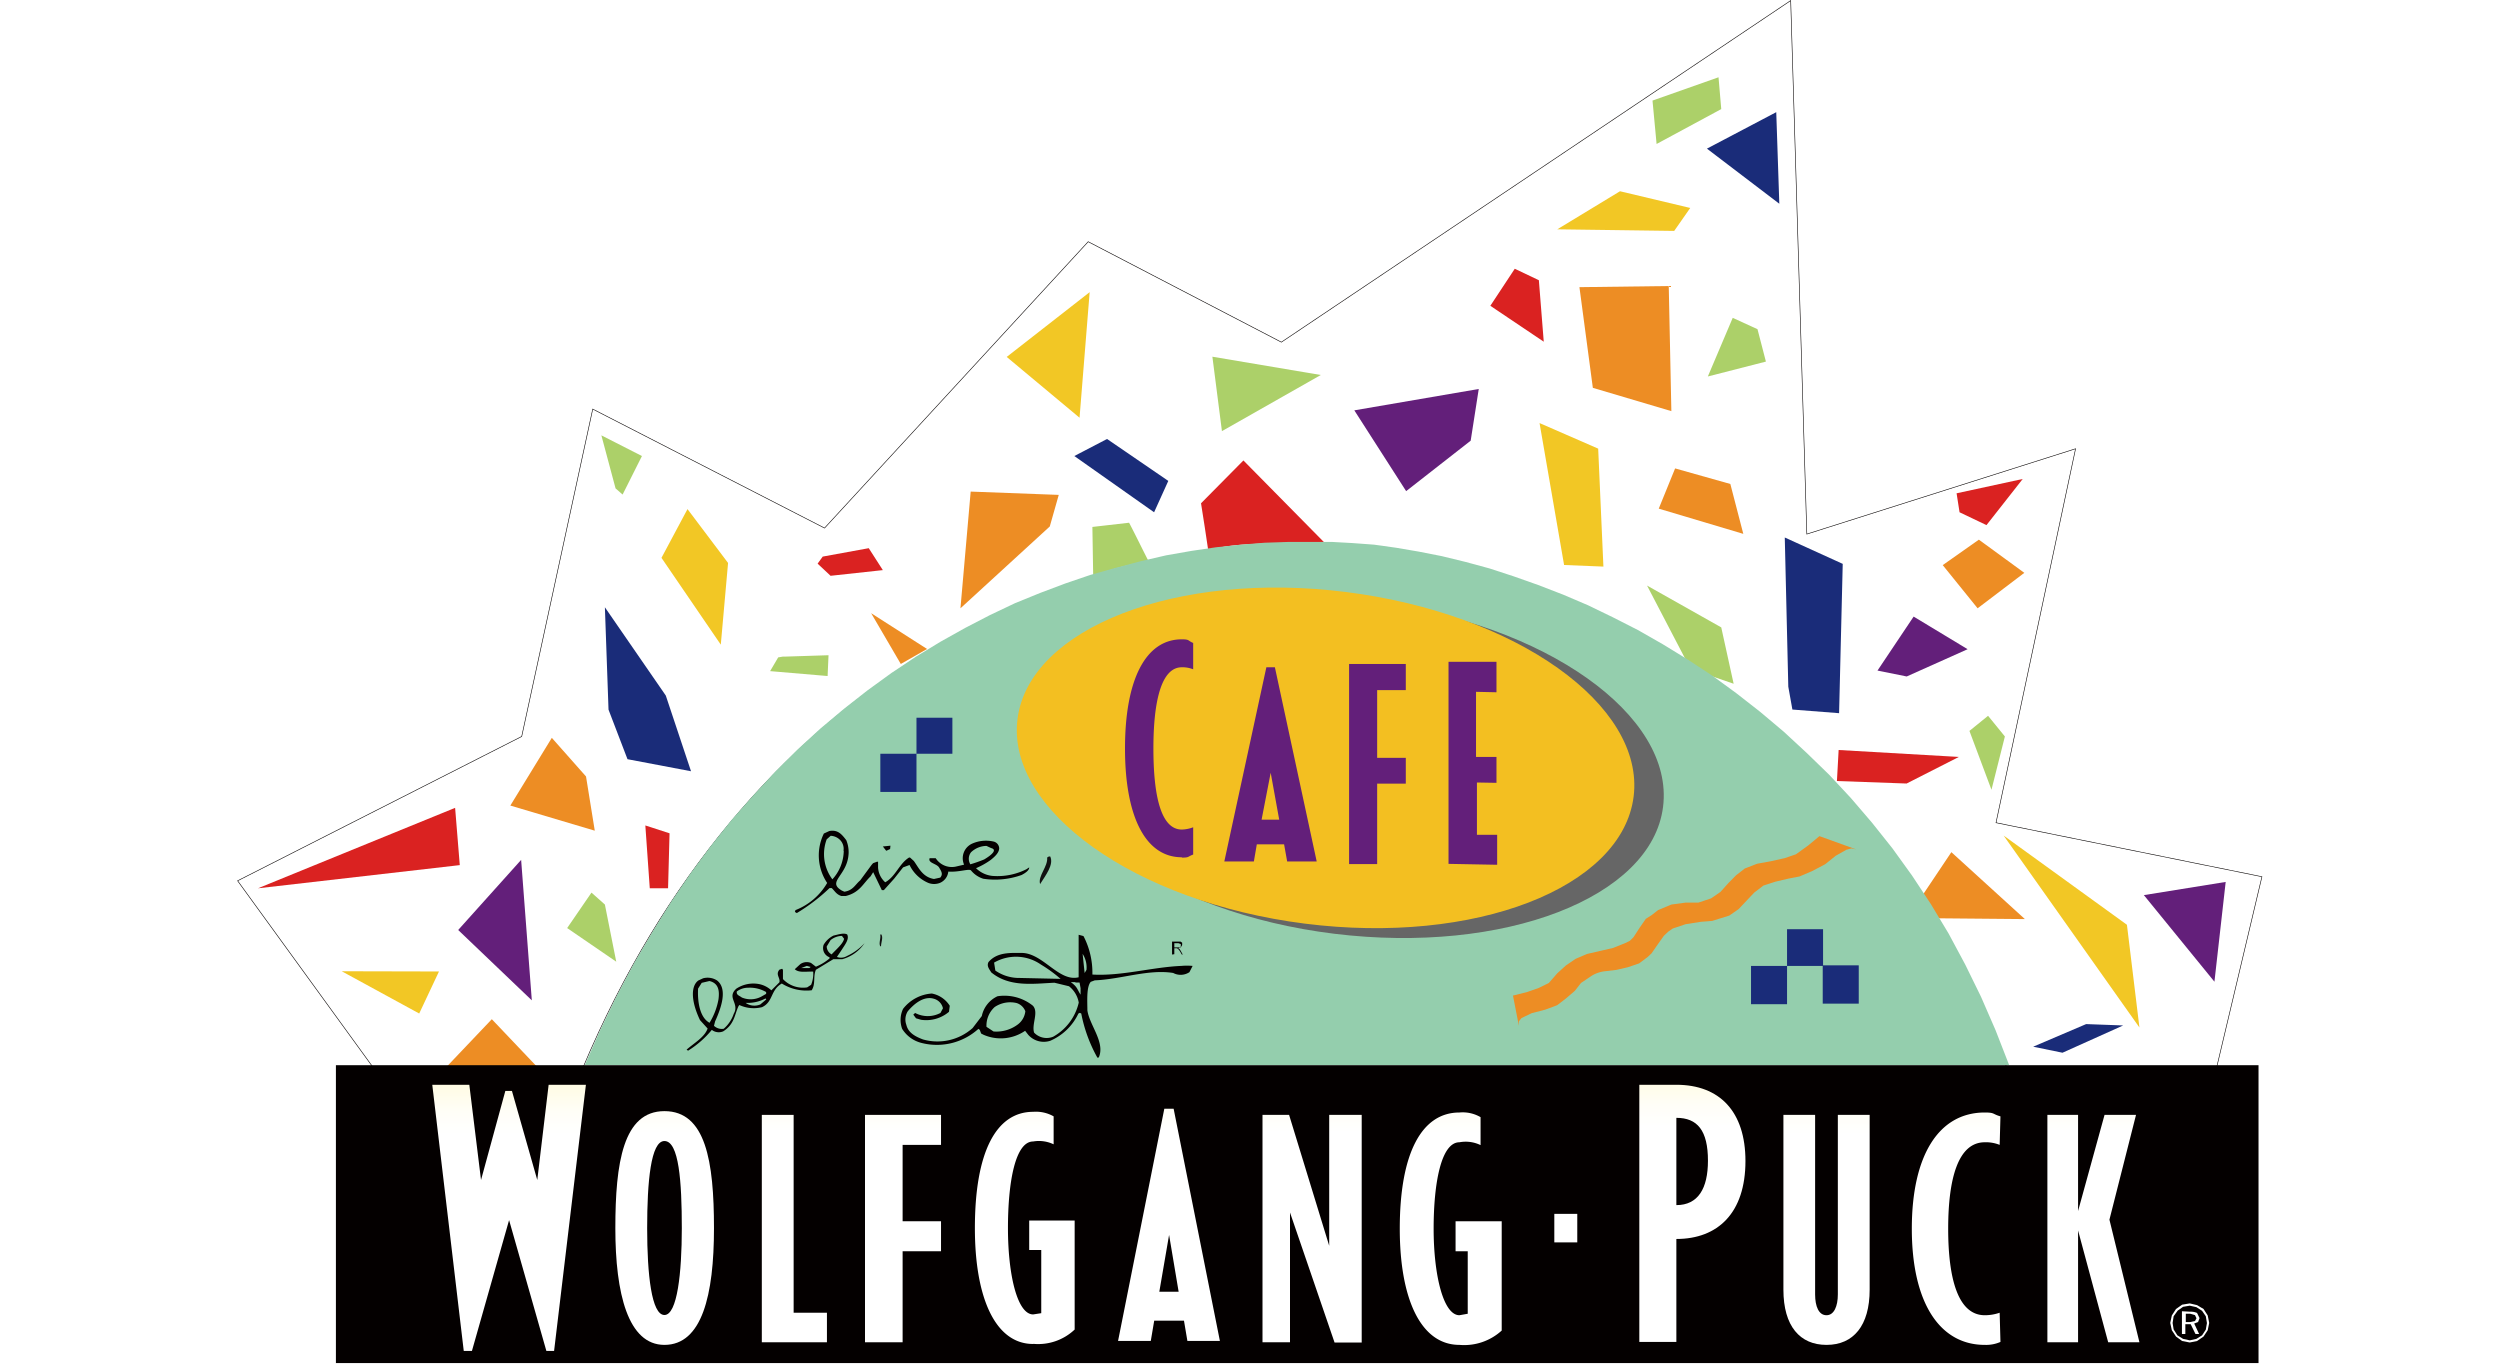 <svg xmlns="http://www.w3.org/2000/svg" xmlns:xlink="http://www.w3.org/1999/xlink" viewBox="0 0 220 120"><defs><style>.cls-1{fill:#fff;}.cls-13,.cls-15,.cls-2{fill:none;}.cls-2{stroke:#040000;stroke-width:0.05px;}.cls-3{fill:#da2221;}.cls-4{fill:#1a2c79;}.cls-5{fill:#ed8d24;}.cls-6{fill:#f2c725;}.cls-7{fill:#631f7a;}.cls-8{fill:#acd069;}.cls-9{fill:#94cead;}.cls-10{fill:#666;}.cls-11{fill:url(#linear-gradient);}.cls-12{fill:#040000;}.cls-13{stroke:#404040;}.cls-13,.cls-15{stroke-width:0px;}.cls-14{fill:#111;}.cls-15{stroke:#111;}.cls-16{fill:url(#linear-gradient-2);}.cls-17{fill:url(#linear-gradient-3);}.cls-18{fill:url(#linear-gradient-4);}.cls-19{fill:url(#linear-gradient-5);}.cls-20{fill:url(#linear-gradient-6);}.cls-21{fill:url(#linear-gradient-7);}.cls-22{fill:url(#linear-gradient-8);}.cls-23{fill:url(#linear-gradient-9);}.cls-24{fill:url(#linear-gradient-10);}.cls-25{fill:url(#linear-gradient-11);}.cls-26{fill:url(#linear-gradient-12);}.cls-27{fill:url(#linear-gradient-13);}.cls-28{fill:url(#linear-gradient-14);}</style><linearGradient id="linear-gradient" x1="-4064.84" y1="-13376.89" x2="-4037.75" y2="-13376.89" gradientTransform="matrix(-0.12, 0.99, 0.99, 0.12, 12887.27, 5748.95)" gradientUnits="userSpaceOnUse"><stop offset="0" stop-color="#f3bf21"/><stop offset="0.45" stop-color="#e97a2a"/><stop offset="0.82" stop-color="#e24830"/><stop offset="1" stop-color="#df3533"/></linearGradient><linearGradient id="linear-gradient-2" x1="-3121.76" y1="-12179.98" x2="-3089.33" y2="-12179.98" gradientTransform="matrix(0, 0.77, 0.77, 0, 9362.49, 2482.6)" gradientUnits="userSpaceOnUse"><stop offset="0" stop-color="#fcda00"/><stop offset="0.18" stop-color="#fde448"/><stop offset="0.35" stop-color="#feee88"/><stop offset="0.51" stop-color="#fef5bb"/><stop offset="0.65" stop-color="#fffbe0"/><stop offset="0.76" stop-color="#fffef7"/><stop offset="0.84" stop-color="#fff"/><stop offset="1" stop-color="#fff"/></linearGradient><linearGradient id="linear-gradient-3" x1="-3119.69" y1="-12167.77" x2="-3090.99" y2="-12167.77" gradientTransform="matrix(0, 0.77, 0.77, 0, 9366.84, 2483.34)" xlink:href="#linear-gradient-2"/><linearGradient id="linear-gradient-4" x1="-3119.39" y1="-12157.6" x2="-3091.42" y2="-12157.6" gradientTransform="matrix(0, 0.77, 0.77, 0, 9370.46, 2483.44)" xlink:href="#linear-gradient-2"/><linearGradient id="linear-gradient-5" x1="-3119.39" y1="-12149.07" x2="-3091.42" y2="-12149.07" gradientTransform="matrix(0, 0.77, 0.77, 0, 9373.5, 2483.44)" xlink:href="#linear-gradient-2"/><linearGradient id="linear-gradient-6" x1="-3119.64" y1="-12139.52" x2="-3091.11" y2="-12139.52" gradientTransform="matrix(0, 0.77, 0.77, 0, 9376.9, 2483.35)" xlink:href="#linear-gradient-2"/><linearGradient id="linear-gradient-7" x1="-3119.58" y1="-12106.09" x2="-3091.03" y2="-12106.09" gradientTransform="matrix(0, 0.77, 0.77, 0, 9388.82, 2483.37)" xlink:href="#linear-gradient-2"/><linearGradient id="linear-gradient-8" x1="-3119.89" y1="-12128.2" x2="-3091.36" y2="-12128.2" gradientTransform="matrix(0, 0.77, 0.77, 0, 9380.94, 2483.26)" xlink:href="#linear-gradient-2"/><linearGradient id="linear-gradient-9" x1="-3119.4" y1="-12116.97" x2="-3091.39" y2="-12116.97" gradientTransform="matrix(0, 0.77, 0.77, 0, 9384.95, 2483.44)" xlink:href="#linear-gradient-2"/><linearGradient id="linear-gradient-10" x1="-3121.76" y1="-12087.13" x2="-3090.32" y2="-12087.13" gradientTransform="matrix(0, 0.77, 0.77, 0, 9395.58, 2482.6)" xlink:href="#linear-gradient-2"/><linearGradient id="linear-gradient-11" x1="-3119.39" y1="-12076.61" x2="-3091.12" y2="-12076.61" gradientTransform="matrix(0, 0.77, 0.77, 0, 9399.34, 2483.44)" xlink:href="#linear-gradient-2"/><linearGradient id="linear-gradient-12" x1="-3119.58" y1="-12066.43" x2="-3091.03" y2="-12066.43" gradientTransform="matrix(0, 0.77, 0.77, 0, 9402.96, 2483.37)" xlink:href="#linear-gradient-2"/><linearGradient id="linear-gradient-13" x1="-3119.39" y1="-12055.66" x2="-3091.42" y2="-12055.66" gradientTransform="matrix(0, 0.77, 0.77, 0, 9406.8, 2483.44)" xlink:href="#linear-gradient-2"/><linearGradient id="linear-gradient-14" x1="-3111.63" y1="-12097.06" x2="-3106.52" y2="-12097.06" gradientTransform="matrix(0, 0.77, 0.77, 0, 9392.04, 2486.21)" xlink:href="#linear-gradient-2"/></defs><title>wpjapan</title><g id="ロゴ"><rect class="cls-1" width="220" height="120"/><path class="cls-1" d="M176.63,94h18.42l4-16.85-23.4-4.75,7-32.91L159,47,157.58.05,112.76,30.11l-17-8.84L72.56,46.47,52.16,36,45.91,64.81l-25,12.7L32.88,94h18.4c14.34-34,42-46.45,64-46,18.22-.38,49.4,12.62,61.33,46Z"/><path class="cls-2" d="M176.63,94h18.42l4-16.85-23.4-4.75,7-32.91L159,47,157.58.05,112.76,30.11l-17-8.84L72.56,46.47,52.16,36,45.91,64.81l-25,12.7L32.88,94h18.4c14.34-34,42-46.45,64-46,18.22-.38,49.4,12.62,61.33,46Z"/><polygon class="cls-3" points="133.3 23.65 135.42 24.66 135.85 30.07 131.15 26.91 133.3 23.65 133.3 23.65"/><path class="cls-3" d="M116.57,47.77l-7.15-7.25-3.73,3.77c.22,1.4.44,2.78.64,4.18,1.69-.82,8.73-.7,10.24-.7Z"/><polygon class="cls-3" points="76.45 48.24 77.69 50.17 73.09 50.67 71.95 49.6 72.4 48.98 76.45 48.24 76.45 48.24"/><polygon class="cls-3" points="56.79 72.64 58.92 73.33 58.79 78.17 57.18 78.17 56.79 72.64 56.79 72.64"/><polygon class="cls-3" points="22.7 78.17 40.05 71.09 40.46 76.13 22.7 78.17 22.7 78.17"/><polygon class="cls-3" points="172.44 45.08 174.81 46.21 178 42.15 172.18 43.41 172.44 45.08 172.44 45.08"/><polygon class="cls-3" points="161.8 66 172.38 66.61 167.78 68.95 161.65 68.73 161.8 66 161.8 66"/><polygon class="cls-4" points="150.21 13.08 156.58 17.93 156.31 9.87 150.21 13.08 150.21 13.08"/><polygon class="cls-4" points="97.42 38.63 102.81 42.32 101.56 45.08 94.54 40.13 97.42 38.63 97.42 38.63"/><polygon class="cls-4" points="53.23 53.44 58.59 61.21 60.81 67.87 55.22 66.81 53.55 62.45 53.23 53.44 53.23 53.44"/><polygon class="cls-4" points="157.06 47.3 162.16 49.62 161.84 62.76 157.73 62.44 157.37 60.43 157.06 47.3 157.06 47.3"/><polygon class="cls-4" points="178.92 92.11 183.58 90.12 186.84 90.24 181.5 92.64 178.92 92.11 178.92 92.11"/><polygon class="cls-5" points="138.99 25.27 146.85 25.17 147.08 36.18 140.17 34.13 138.99 25.27 138.99 25.27"/><polygon class="cls-5" points="147.41 41.22 145.97 44.76 153.41 46.98 152.27 42.59 147.41 41.22 147.41 41.22"/><polygon class="cls-5" points="85.42 43.26 93.17 43.55 92.38 46.33 84.52 53.53 85.42 43.26 85.42 43.26"/><polygon class="cls-5" points="79.27 58.43 81.58 57.11 76.66 53.96 79.27 58.43 79.27 58.43"/><polygon class="cls-5" points="39.25 93.93 47.31 93.93 43.28 89.69 39.25 93.93 39.25 93.93"/><polygon class="cls-5" points="174.14 47.49 178.14 50.41 174.03 53.53 170.96 49.73 174.14 47.49 174.14 47.49"/><polygon class="cls-5" points="169.21 78.74 171.72 74.99 178.19 80.88 170.51 80.81 169.21 78.74 169.21 78.74"/><polygon class="cls-5" points="48.56 64.93 44.91 70.89 52.34 73.1 51.57 68.33 48.56 64.93 48.56 64.93"/><polygon class="cls-6" points="142.56 16.83 148.74 18.3 147.33 20.32 137.04 20.18 142.56 16.83 142.56 16.83"/><polygon class="cls-6" points="135.48 37.23 140.64 39.48 141.1 49.86 137.64 49.72 135.48 37.23 135.48 37.23"/><polygon class="cls-6" points="95.89 25.71 95 36.76 88.59 31.41 95.89 25.71 95.89 25.71"/><polygon class="cls-6" points="58.21 49.09 60.5 44.8 64.07 49.54 63.43 56.73 58.21 49.09 58.21 49.09"/><polygon class="cls-6" points="30.07 85.47 36.89 89.19 38.63 85.49 30.07 85.47 30.07 85.47"/><polygon class="cls-6" points="176.32 73.53 188.27 90.42 187.17 81.38 176.32 73.53 176.32 73.53"/><polygon class="cls-7" points="119.18 36.11 130.13 34.23 129.42 38.78 123.74 43.22 119.18 36.11 119.18 36.11"/><polygon class="cls-7" points="45.86 75.67 46.8 88.03 40.32 81.84 45.86 75.67 45.86 75.67"/><polygon class="cls-7" points="188.66 78.77 195.86 77.61 194.87 86.39 188.66 78.77 188.66 78.77"/><polygon class="cls-7" points="165.22 59.01 168.4 54.26 173.15 57.13 167.79 59.53 165.22 59.01 165.22 59.01"/><polygon class="cls-8" points="152.48 27.97 154.66 28.97 155.4 31.82 150.29 33.13 152.48 27.97 152.48 27.97"/><polygon class="cls-8" points="145.42 8.85 145.78 12.67 151.47 9.6 151.23 6.8 145.42 8.85 145.42 8.85"/><polygon class="cls-8" points="116.23 33 107.53 37.94 106.69 31.39 116.23 33 116.23 33"/><path class="cls-8" d="M99.36,46c.57,1.08,1.16,2.31,1.71,3.38a27.09,27.09,0,0,0-4.87,1.29l-.07-4.3L99.36,46Z"/><polygon class="cls-8" points="72.91 57.66 72.83 59.49 67.77 59.06 68.48 57.85 68.9 57.78 69.14 57.78 72.91 57.66 72.91 57.66"/><polygon class="cls-8" points="52.05 78.55 53.23 79.6 54.23 84.63 49.91 81.67 52.05 78.55 52.05 78.55"/><polygon class="cls-8" points="144.94 51.53 151.47 55.21 152.56 60.17 150.15 59.34 148.46 58.28 144.94 51.53 144.94 51.53"/><polygon class="cls-8" points="173.31 64.32 175.25 69.5 176.43 64.81 174.95 62.99 173.31 64.32 173.31 64.32"/><polygon class="cls-8" points="52.92 38.31 54.17 42.98 54.79 43.52 56.49 40.13 52.92 38.31 52.92 38.31"/><polygon class="cls-9" points="176.81 93.74 51.46 93.72 52.85 90.58 54.3 87.59 55.83 84.71 57.44 81.97 59.08 79.33 60.8 76.81 62.58 74.41 64.4 72.13 66.3 69.98 68.22 67.91 70.18 65.96 72.2 64.11 74.25 62.39 76.33 60.76 78.45 59.22 80.58 57.8 82.75 56.48 84.93 55.26 87.11 54.13 89.32 53.08 91.53 52.18 93.76 51.34 95.96 50.59 98.21 49.96 100.41 49.38 102.62 48.87 104.84 48.48 107.01 48.16 109.18 47.93 111.28 47.76 113.38 47.69 115.47 47.69 117.22 47.69 119.02 47.79 120.92 47.93 122.85 48.2 124.84 48.54 126.88 48.94 128.97 49.45 131.07 50.02 133.21 50.72 135.36 51.48 137.56 52.33 139.74 53.26 141.93 54.32 144.13 55.44 146.32 56.69 148.49 58.02 150.67 59.45 152.78 60.99 154.88 62.63 156.96 64.38 158.96 66.23 160.96 68.17 162.88 70.23 164.73 72.39 166.53 74.65 168.26 77.05 169.91 79.55 171.47 82.14 172.94 84.88 174.33 87.72 175.61 90.66 176.81 93.74 176.81 93.74"/><path class="cls-10" d="M146.35,71c-1,8-14,13-28.94,11.17s-26.28-9.94-25.28-18,14-13.07,28.92-11.17,26.31,9.93,25.3,18Z"/><path class="cls-11" d="M143.76,70.09c-1,8.07-14,13.08-28.93,11.19s-26.29-10-25.29-18,14-13.07,28.93-11.18,26.29,9.94,25.29,18Z"/><polygon class="cls-7" points="121.19 68.96 121.19 76.04 118.72 76.04 118.72 58.43 123.71 58.43 123.71 60.73 121.19 60.73 121.19 66.69 123.71 66.69 123.71 68.96 121.19 68.96 121.19 68.96"/><path class="cls-7" d="M113.27,75.81,113,74.3h-2.4l-.26,1.51h-2.6l3.7-17.09h.75l3.68,17.09ZM111.82,68l-.8,4.13h1.55L111.82,68Z"/><path class="cls-7" d="M104,75.44c-3.18,0-5-3.53-5-9.58s1.81-9.6,5-9.6c.71,0,.51.12,1,.32l0,2.32a2.51,2.51,0,0,0-1-.18c-1.81,0-2.5,3-2.5,7.14S102.15,73,104,73a3,3,0,0,0,1-.2l0,2.4c-.52.19-.32.27-1,.27Z"/><polygon class="cls-7" points="127.47 58.24 131.69 58.24 131.69 60.92 129.89 60.88 129.89 66.61 131.69 66.61 131.69 68.89 129.97 68.86 129.97 73.46 131.75 73.46 131.75 76.1 127.47 76.02 127.47 58.24 127.47 58.24"/><path class="cls-5" d="M133.14,87.6l.52,2.67,0-.39.23-.29.9-.43,1.19-.31,1.05-.39.78-.6.78-.67.54-.69.89-.6a2.79,2.79,0,0,1,1.22-.43l1-.12,1-.23,1-.34.75-.56.35-.33.54-.78.54-.76.38-.36.4-.28,1.13-.38,1.34-.21,1-.08,1.51-.47L153,80l.68-.72.69-.73.81-.62,1.05-.34,1.19-.28.94-.18,1.12-.48,1.14-.6.92-.74.94-.53.44-.12.43.09-3.24-1.17-1,.83-1.07.77-1,.34-1.21.27-1.21.22-1.08.42-.77.6-.69.7-.68.76-.83.57-1.11.37-1.12,0-1.26.17-1.17.49-.55.43-.53.34-.54.78-.54.83-.32.32L143,83l-1.05.42-1.13.26-1.17.27-1,.43-.85.58-.76.69-.74.85-.89.44-1,.35-1.22.31Z"/><path class="cls-4" d="M80.65,63.16h3.16v3.17H80.65V63.16Zm-3.18,3.17v3.36h3.18V66.33Z"/><path class="cls-12" d="M103.14,84l0-1.14.52,0,.23,0,.14.1,0,.2-.11.19-.24.1.11.05.11.17.18.33H104l-.15-.26-.11-.16-.08-.07-.07-.06h-.25l0,.52Zm.18-.63h.5l.09-.07,0-.09,0-.13L103.7,83l-.36,0,0,.39Z"/><polygon class="cls-12" points="77.98 74.86 77.69 74.49 78.36 74.42 78.33 74.71 78.02 74.86 77.98 74.86 77.98 74.86"/><polygon class="cls-13" points="77.98 74.86 77.69 74.49 78.36 74.42 78.33 74.71 78.02 74.86 77.98 74.86 77.98 74.86"/><path class="cls-14" d="M91.53,77.81c-.22-.73.7-1.54.62-2.35l.15-.09h.12c.34.72-.41,1.66-.89,2.43Z"/><path class="cls-15" d="M91.53,77.81c-.22-.73.7-1.54.62-2.35l.15-.09h.12c.34.72-.41,1.66-.89,2.43Z"/><path class="cls-12" d="M74.25,74.89a3.8,3.8,0,0,1-1,2.49,3.71,3.71,0,0,1-.5-3.52l.35-.31A1.23,1.23,0,0,1,74,74a1.12,1.12,0,0,1,.23.86Zm.43.17a2.81,2.81,0,0,0-.21-1.13c-.39-.5-.73-.94-1.49-.8l-.48.22a4.37,4.37,0,0,0,.29,4.35A5.55,5.55,0,0,1,70,80.09l-.05.16.17.1h0A16.27,16.27,0,0,0,73,78.15l.19,0c.26.24.4.56.85.7l.38,0c1.23-.3,1.53-1.1,2.19-1.73l.23-.37.76,1.58.18,0,.9-1,.79-1,.57-.21A3.24,3.24,0,0,0,81.7,77.7a1.41,1.41,0,0,0,1,0,1.21,1.21,0,0,0,.75-1c.93.07,1.83-.28,2-.1a2.28,2.28,0,0,0,1.08.73A6.92,6.92,0,0,0,89.9,77c.33-.17.68-.41.67-.67l-.24.16a5.67,5.67,0,0,1-3,.59,2.4,2.4,0,0,1-1.44-.68,6.76,6.76,0,0,0,1.3-.73c.33-.27.71-.6.74-1a.64.64,0,0,0-.48-.61,3,3,0,0,0-1.88.17,1.41,1.41,0,0,0-.73,1.86l-.64.15a1.69,1.69,0,0,1-1.86-.72h-.53c-.18.43.62.47.83.82s.36.59.1.89l-.55.12c-1-.16-1.35-1-1.77-1.58l-.34-.31H80c-.88.55-1.18,1.67-2.1,2.18a1.88,1.88,0,0,1-.63-1.3l0-.51-.09,0-.35.13-.13.15-1,1.36c-.44.37-.64.9-1.4,1l-.22-.1c-1.37-.81.53-1.29.6-3.31Zm10.71,1A.94.94,0,0,1,85.45,75a2,2,0,0,1,1.36-.56l.41.19c.54.14.11.57-.61,1a12.42,12.42,0,0,1-1.22.43Z"/><path class="cls-12" d="M87.43,90.77l-.62-.41a2.21,2.21,0,0,1,.72-1.74,2.44,2.44,0,0,1,1.94-.35,1.21,1.21,0,0,1,.76.72,1.67,1.67,0,0,1-.7,1.19,3.14,3.14,0,0,1-2.1.59Zm7.21-4.31H95l.09.5v.57c-.29-.44-.27-.69-.86-1.1l.4,0Zm.81-.81-.18-1.71a2.19,2.19,0,0,1,.34,1.41l-.16.27v0Zm-5.72.41a3.67,3.67,0,0,1-2.14-.65l-.11-.7a3.84,3.84,0,0,1,4.12.17,12,12,0,0,1,1.73,1.26l-3.6-.08Zm6.89,7h.07c.59-1.32-.81-2.83-1-4.14,0-.75-.1-2.09.3-2.52l.35-.13c2.3-.09,4.72-1,6.9-.65a1.39,1.39,0,0,0,1.43-.07l.28-.55a5.61,5.61,0,0,0-1,0c-2.58.11-5.25.91-7.82.76a7,7,0,0,0-.78-3.38l-.43-.12V86c-1.71.43-3.1-2.06-4.93-2.14-1,0-2.22-.11-3,.8-.19.36.09.65.24.91,1.6,1.31,3.64,1,5.56.91l1.28.31a2.31,2.31,0,0,1,.86,1.44,4.63,4.63,0,0,1-2.25,3A1.52,1.52,0,0,1,91,90.87c-.23-.75.43-1.8-.11-2.37a4,4,0,0,0-3.11-.83,2.47,2.47,0,0,0-1.38,1.74l-.81,1.06a4.65,4.65,0,0,1-4.37,1c-.63-.24-1.29-.56-1.46-1.28A1.36,1.36,0,0,1,79.88,89c.53-.64,1.4-1.38,2.3-1.11a1.12,1.12,0,0,1,.8.84l-.22.41a2.38,2.38,0,0,1-2.23,0l-.16.15.24.32.44.13a3.1,3.1,0,0,0,2.46-.7l.07-.53A2.39,2.39,0,0,0,82,87.43a3.5,3.5,0,0,0-2.53,1.35,2.28,2.28,0,0,0-.08,1.76,2.8,2.8,0,0,0,1.71,1.24,5.44,5.44,0,0,0,5-1.24l.12.09.12.32.19.1a3.78,3.78,0,0,0,3.68-.34l.28.36a1.83,1.83,0,0,0,1.93.52,4.86,4.86,0,0,0,2.48-2.4l.12-.06.13.06a13,13,0,0,0,1.43,3.9Z"/><path class="cls-14" d="M77.46,83.27c-.15-.27.07-.72,0-1l.07-.07c.23.26,0,.73,0,1.07l0,0Z"/><path class="cls-15" d="M77.46,83.27c-.15-.27.07-.72,0-1l.07-.07c.23.26,0,.73,0,1.07l0,0Z"/><path class="cls-12" d="M71.43,87.14h0c.36-.55.11-1.21.37-1.8l1.53-.93.79,0A3.5,3.5,0,0,0,76.08,83v0a4.83,4.83,0,0,1-1.55,1.13,1,1,0,0,1-.88.08l.43-.64c.29-.46.68-.94.47-1.34-.3-.16-.76,0-1.2.1a2.07,2.07,0,0,0-.87.81A.86.86,0,0,0,73,84.24l0,.1a4.44,4.44,0,0,1-1.2.73l-.43-.33a1,1,0,0,0-.94.1l-.49.45c.36.34,1,.19,1.62.21a2.58,2.58,0,0,1-.18,1.16l-.35.23a2.43,2.43,0,0,1-2.13-.73l0-.81-.07-.1-.24.08c-.37.44.09.71,0,1.11l-.71.71a2.24,2.24,0,0,0-1.13-.56,2.72,2.72,0,0,0-1.95.41c-.89.8.31,1.28-.23,2.21a3,3,0,0,1-.88,1.32,1,1,0,0,1-.86-.26l.1-.39c.51-1.13,1.14-2.84.17-3.6a1.54,1.54,0,0,0-1.23-.19l-.41.19c-.64.45-.7,1.73.14,3.49l.67.74c-.26.76-1.18,1.27-1.85,1.86l.13.09a8.52,8.52,0,0,0,2.09-1.83l.12.08a1,1,0,0,0,.88.05c1-.63,1-1.48,1.35-2.22l.07-.1a3,3,0,0,0,2,.19c1-.47.72-1.5,1.74-2.08a4.08,4.08,0,0,0,2.66.59ZM73.21,84a.81.81,0,0,1-.46-.71l.34-.56a1.62,1.62,0,0,1,1-.37l.19.25c-.09.44-.67.91-1.11,1.39Zm-2,1.19h-.71L71,85l.34.09-.09.08Zm-4.3,3.2a1.34,1.34,0,0,1-1.3-.14,3.31,3.31,0,0,0,1.76-.39l.06.09-.52.44ZM62.43,90c-.82-.45-1.06-1.76-1-3l.32-.51.68-.16c.89.21.87,1,.8,1.59a5.93,5.93,0,0,1-.8,2.1ZM67,87.7a2,2,0,0,1-1.72.08c-.2-.16-.5-.21-.44-.53a1.65,1.65,0,0,1,1-.33,2.87,2.87,0,0,1,1.58.38v.16L67,87.7Z"/><path class="cls-4" d="M157.26,81.77h3.17V85h-3.17V81.77ZM154.09,85v3.37h3.17V85Z"/><polygon class="cls-4" points="163.57 88.32 163.57 84.95 160.4 84.95 160.4 88.32 163.57 88.32 163.57 88.32"/><polygon class="cls-12" points="29.56 93.74 198.75 93.74 198.75 119.95 29.56 119.95 29.56 93.74 29.56 93.74"/><polygon class="cls-16" points="48.76 118.88 48.08 118.88 44.8 107.37 41.53 118.88 40.81 118.88 38.04 95.46 41.3 95.46 42.33 103.84 44.47 96 45.05 96 47.28 103.84 48.28 95.46 51.56 95.46 48.76 118.88 48.76 118.88"/><path class="cls-17" d="M58.47,118.35c-3.2,0-4.32-4.51-4.32-10.27s.69-10.3,4.32-10.3,4.36,4.39,4.36,10.3-1.06,10.27-4.36,10.27Zm0-17.94c-1.2,0-1.52,3.58-1.52,7.67s.39,7.64,1.52,7.64S60,112,60,108.08c0-4.09-.25-7.67-1.53-7.67Z"/><polygon class="cls-18" points="67.04 118.12 67.04 98.11 69.84 98.11 69.84 115.52 72.77 115.52 72.77 118.12 67.04 118.12 67.04 118.12"/><polygon class="cls-19" points="79.43 110.11 79.43 118.12 76.12 118.12 76.12 98.11 82.81 98.11 82.81 100.75 79.43 100.75 79.43 107.47 82.81 107.47 82.81 110.11 79.43 110.11 79.43 110.11"/><path class="cls-20" d="M90.92,118.27c-3.35,0-5.13-4.09-5.13-10.19,0-6.67,1.85-10.24,5.13-10.24a3.14,3.14,0,0,1,1.8.4v2.46a3,3,0,0,0-1.8-.25c-1.57,0-2.22,3.54-2.22,7.63s.82,7.59,2.22,7.59l.71-.11V110H90.57v-2.59h4V117a4.66,4.66,0,0,1-3.62,1.26Z"/><path class="cls-21" d="M128.43,118.35c-3.42,0-5.25-4.08-5.25-10.22,0-6.64,1.92-10.23,5.25-10.23a3.12,3.12,0,0,1,1.86.41v2.46a3,3,0,0,0-1.86-.25c-1.6,0-2.27,3.55-2.27,7.61s.85,7.61,2.27,7.61l.73-.13v-5.5h-1.07v-2.64h4.06v9.62a4.9,4.9,0,0,1-3.72,1.26Z"/><path class="cls-22" d="M104.49,118l-.3-1.78h-2.62l-.3,1.78H98.39l4.07-20.43h.82L107.35,118Zm-1.61-9.33-.86,5h1.7l-.84-5Z"/><polygon class="cls-23" points="117.44 118.14 113.52 106.7 113.52 118.12 111.1 118.12 111.1 98.11 113.44 98.11 116.97 109.63 116.97 98.11 119.83 98.11 119.83 118.14 117.44 118.14 117.44 118.14"/><path class="cls-24" d="M147.52,109v9.09h-3.26V95.46h3.26c3.8,0,6.08,2.35,6.08,6.71,0,4.56-2.42,6.86-6.08,6.86Zm0-10.63v7.68c1.91,0,2.78-1.46,2.78-3.91,0-2.66-.93-3.77-2.78-3.77Z"/><path class="cls-25" d="M160.73,118.35c-2.33,0-3.79-1.64-3.79-4.86V98.11h2.79v15.8c0,1.07.33,1.83,1,1.83s1-.8,1-1.83V98.11h2.8v15.38c0,3.17-1.43,4.86-3.79,4.86Z"/><path class="cls-26" d="M174.66,118.35c-4,0-6.42-3.76-6.42-10.22s2.37-10.23,6.42-10.23c.9,0,.66.14,1.38.34l-.07,2.51a3.21,3.21,0,0,0-1.31-.23c-2.34,0-3.22,3.18-3.22,7.61s.88,7.61,3.22,7.61a4,4,0,0,0,1.31-.22l.07,2.57a3.15,3.15,0,0,1-1.38.26Z"/><polygon class="cls-27" points="185.52 118.12 182.87 108.28 182.87 118.12 180.17 118.12 180.17 98.11 182.87 98.11 182.87 106.57 185.2 98.11 187.97 98.11 185.63 107.33 188.27 118.12 185.52 118.12 185.52 118.12"/><polygon class="cls-28" points="138.8 109.33 138.8 106.82 136.78 106.82 136.78 109.33 138.8 109.33 138.8 109.33"/><path class="cls-1" d="M192.74,115.61h-.39v.73h.39l.42-.09.13-.24-.13-.28-.42-.12Zm0-.18a1.32,1.32,0,0,1,.6.11l.22.45-.13.35-.34.13.43.92h-.32l-.42-.86h-.47v.86h-.3v-2Zm1.47,1-.1-.6-.33-.48-.5-.32-.58-.13-.59.1-.47.33-.36.5-.09.59.09.57.33.52.5.31.59.13.58-.13.5-.31.33-.5.1-.58Zm-1.51-1.73.64.15.57.34.37.57.13.66-.13.64-.37.56-.57.39-.64.13-.67-.13-.54-.39-.37-.56-.14-.64.14-.66.37-.57.54-.38.67-.11Z"/></g></svg>